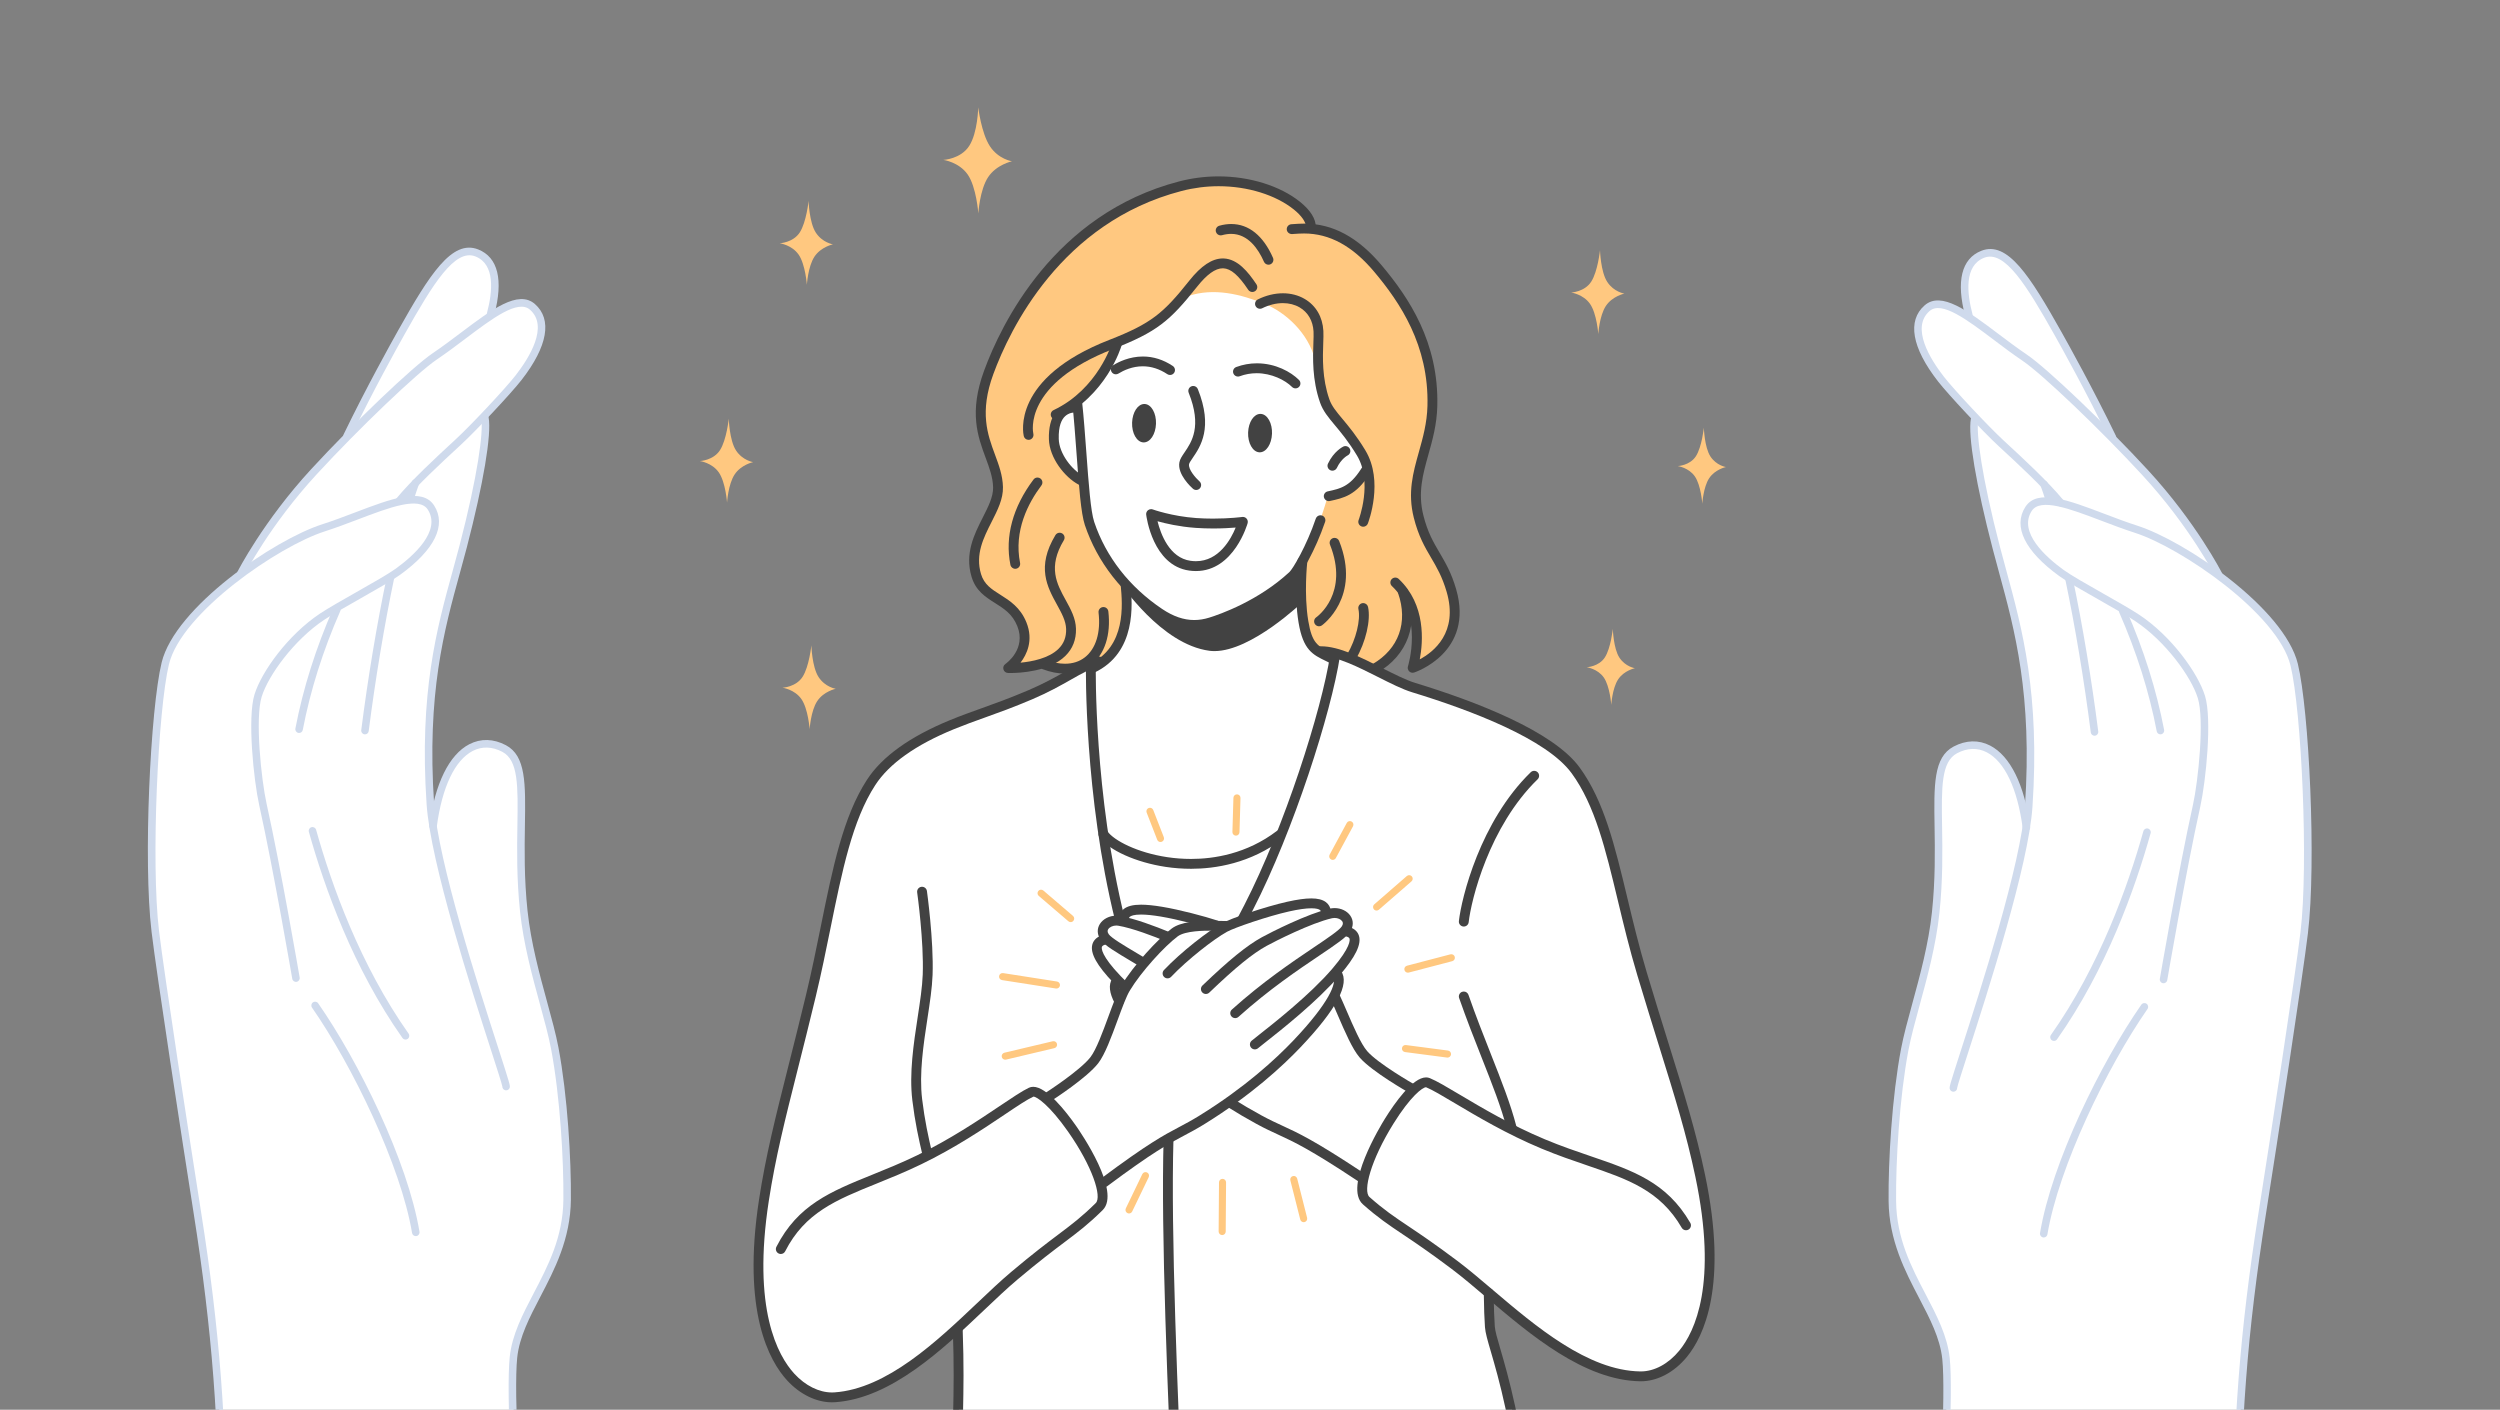 <?xml version="1.0" encoding="utf-8"?>
<!-- Generator: Adobe Illustrator 27.4.0, SVG Export Plug-In . SVG Version: 6.00 Build 0)  -->
<svg version="1.1" id="_x3C_Layer_x3E_" xmlns="http://www.w3.org/2000/svg" xmlns:xlink="http://www.w3.org/1999/xlink" x="0px"
	 y="0px" width="720px" height="406px" viewBox="0 0 720 406" enable-background="new 0 0 720 406" xml:space="preserve">
<rect x="0" y="0" width="720" height="406" fill="#808080" stroke="none"/>
<g>
	<defs>
		<rect id="SVGID_00000043433711479423065430000005802528265627136697_" width="720" height="406"/>
	</defs>
	<clipPath id="SVGID_00000157306300115220186380000004904502974298366898_">
		<use xlink:href="#SVGID_00000043433711479423065430000005802528265627136697_"  overflow="visible"/>
	</clipPath>
	
		<path clip-path="url(#SVGID_00000157306300115220186380000004904502974298366898_)" fill-rule="evenodd" clip-rule="evenodd" fill="#FFC880" d="
		M239.893,70.365c0,0-3.022-0.447-4.933-3.365c-1.909-2.917-2.086-9.155-2.086-9.155s-0.624,6.125-2.537,9.087
		c-1.91,2.961-5.777,3.127-5.777,3.127s3.483,0.468,5.439,3.262c1.955,2.794,2.379,8.7,2.379,8.7s0.31-5.25,2.175-8.089
		C236.418,71.094,239.893,70.365,239.893,70.365z"/>
	
		<path clip-path="url(#SVGID_00000157306300115220186380000004904502974298366898_)" fill-rule="evenodd" clip-rule="evenodd" fill="#FFC880" d="
		M216.905,133.09c0,0-3.022-0.448-4.933-3.365c-1.911-2.918-2.085-9.154-2.085-9.154s-0.624,6.124-2.537,9.087
		c-1.911,2.961-5.778,3.127-5.778,3.127s3.483,0.468,5.439,3.263c1.955,2.793,2.38,8.7,2.38,8.7s0.309-5.25,2.174-8.09
		C213.43,133.819,216.905,133.09,216.905,133.09z"/>
	
		<path clip-path="url(#SVGID_00000157306300115220186380000004904502974298366898_)" fill-rule="evenodd" clip-rule="evenodd" fill="#FFC880" d="
		M240.692,198.368c0,0-3.022-0.448-4.933-3.365c-1.911-2.918-2.085-9.154-2.085-9.154s-0.624,6.124-2.537,9.087
		c-1.911,2.961-5.778,3.127-5.778,3.127s3.483,0.468,5.439,3.263c1.955,2.793,2.38,8.7,2.38,8.7s0.309-5.25,2.174-8.09
		C237.217,199.097,240.692,198.368,240.692,198.368z"/>
	
		<path clip-path="url(#SVGID_00000157306300115220186380000004904502974298366898_)" fill-rule="evenodd" clip-rule="evenodd" fill="#FFC880" d="
		M291.447,46.446c0,0-3.894-0.577-6.358-4.337c-2.462-3.759-3.361-11.182-3.361-11.182s-0.133,7.277-2.596,11.095
		c-2.464,3.817-7.447,4.029-7.447,4.029s4.488,0.604,7.009,4.205c2.52,3.601,3.067,11.214,3.067,11.214s0.398-6.767,2.804-10.425
		C286.969,47.386,291.447,46.446,291.447,46.446z"/>
	
		<path clip-path="url(#SVGID_00000157306300115220186380000004904502974298366898_)" fill-rule="evenodd" clip-rule="evenodd" fill="#FFC880" d="
		M467.821,84.558c0,0-3.022-0.448-4.932-3.365c-1.91-2.917-2.087-9.155-2.087-9.155s-0.624,6.125-2.535,9.087
		c-1.912,2.961-5.778,3.127-5.778,3.127s3.482,0.468,5.438,3.263c1.956,2.794,2.38,8.701,2.38,8.701s0.308-5.251,2.174-8.089
		C464.349,85.287,467.821,84.558,467.821,84.558z"/>
	
		<path clip-path="url(#SVGID_00000157306300115220186380000004904502974298366898_)" fill-rule="evenodd" clip-rule="evenodd" fill="#FFC880" d="
		M497.07,134.507c0,0-2.736-0.406-4.469-3.048c-1.73-2.643-1.89-8.294-1.89-8.294s-0.566,5.548-2.296,8.232
		c-1.733,2.684-5.235,2.833-5.235,2.833s3.156,0.425,4.926,2.955c1.772,2.531,2.156,7.882,2.156,7.882s0.281-4.757,1.971-7.328
		C493.924,135.168,497.07,134.507,497.07,134.507z"/>
	
		<path clip-path="url(#SVGID_00000157306300115220186380000004904502974298366898_)" fill-rule="evenodd" clip-rule="evenodd" fill="#FFC880" d="
		M470.853,192.44c0,0-2.736-0.406-4.468-3.048c-1.73-2.643-1.89-8.294-1.89-8.294s-0.566,5.548-2.296,8.232
		c-1.733,2.684-5.235,2.833-5.235,2.833s3.156,0.425,4.926,2.955c1.772,2.531,2.156,7.882,2.156,7.882s0.281-4.757,1.971-7.328
		C467.706,193.101,470.853,192.44,470.853,192.44z"/>
	
		<g id="_xFF91_饑2_x5F_1_x5F__00000080190941616249681150000000412954343387641760_" clip-path="url(#SVGID_00000157306300115220186380000004904502974298366898_)">
		<g>
			<path fill-rule="evenodd" clip-rule="evenodd" fill="#FFC880" d="M312.691,67.271c10.956-9.291,31.559-17.686,46.537-14.682
				c15.498,3.108,18.876,12.844,18.876,12.844s7.195,1.456,10.043,3.715c4.428,3.515,9.403,8.479,12.75,13.034
				c4.41,6.001,9.74,16.253,11.091,24.725c1.785,11.196-1.38,20.766-3.056,27.935c-0.812,3.476-1.417,9.921-0.179,14.445
				c2.829,10.341,10.176,19.726,10.241,25.412c0.153,13.436-11.909,17.739-11.909,17.739s1.102-7.219,0.637-11.426
				c-0.464-4.207-2.495-5.399-2.495-5.399s0.379,3.801-1.842,8.105c-2.221,4.305-7.044,9.114-7.044,9.114l-86.215,0.009
				l-10.16-1.254l-9.089,0.108c0,0,6.099-6.09,3.253-12.508c-1.754-3.951-7.812-5.945-11.318-10.114
				c-1.882-2.236-2.667-6.535-2.468-8.876c0.4-4.673,6.471-13.58,6.868-19.588c0.302-4.57-2.851-9.192-4.312-15.291
				c-0.897-3.748-0.842-9.123,0.118-12.226C287.503,98.59,300.972,77.211,312.691,67.271z"/>
			<path fill-rule="evenodd" clip-rule="evenodd" fill="#FFFFFF" d="M313.33,192.134c0,0,33.547-10.92,72.79-3.387
				c7.725,1.484,18.037,8.903,25.763,11.536c12.022,4.098,28.678,10.135,38.287,17.827c13.329,10.669,19.009,52.381,23.5,66.315
				c4.059,12.596,15.522,47.417,18.054,72.633c1.735,17.284-3.418,27.336-7.287,33.461c-6.267,9.918-18.412,7.056-29.427,1.41
				c-12.931-6.628-26.879-19.096-26.879-19.096l0.917,10.438c0,0,2.68,6.618,5.074,16.36c1.561,6.356,2.736,14.766,3.874,21.036
				c2.881,15.878,2.983,16.174,2.983,16.174s-49.309,9.462-91.468,9.462c-42.16,0-73.144-8.544-73.144-8.544l-0.345-55.062
				c0,0-19.565,18.268-34.436,19.764c-8.382,0.841-15.869-6.881-19.659-14.944c-3.425-7.287-5.089-17.184-3.477-31.45
				c3.254-28.809,14.973-67.568,18.273-83.558c1.254-6.08,8.121-35.967,10.932-41.505c9.544-18.801,25.503-21.624,39.299-26.638
				C301.314,199.15,313.33,192.134,313.33,192.134z"/>
			<path fill-rule="evenodd" clip-rule="evenodd" fill="#FFFFFF" d="M318.172,241.785l49.995-0.988c0,0-1.165,3.671-4.167,10.803
				c-3,7.132-7.838,17.724-7.838,17.724l-33.4-0.424L318.172,241.785z"/>
			<path fill-rule="evenodd" clip-rule="evenodd" fill="#FFFFFF" d="M321.357,98.589c0,0,6.179-1.783,11.54-5.425
				c3.414-2.32,4.939-6.463,9.367-7.922c7.28-2.399,14.955-0.618,22.261,2.405c5.506,2.277,12.22,8.04,14.24,16.038
				c0.755,2.991,0.589,7.56,3.181,12.763c2.332,4.679,6.131,8.025,8.664,11.577c2.181,3.059,3.286,6.677,3.286,6.677
				s-1.883,3.832-4.781,5.965c-2.899,2.133-6.815,2.568-6.815,2.568s-1.023,3.703-2.787,8.438c-1.764,4.736-4.27,10.501-4.27,10.501
				s-1.511,12.965,0.717,19.895c2.229,6.93,8.195,7.826,8.195,7.826s-0.982,7.265-4.808,20.049
				c-3.825,12.784-10.494,31.089-10.494,31.089s-14.148,7.603-26.801,7.786c-12.653,0.184-23.81-7.052-23.81-7.052
				s-2.049-11.934-2.99-24.036c-0.942-12.104-0.993-25.285-0.993-25.285s5.475-2.344,7.886-8.357
				c2.411-6.012,1.977-14.784,1.977-14.784s-6.953-9.796-9.908-17.479c-2.955-7.683-1.913-13.251-1.913-13.251
				s-7.733-1.839-8.708-11.132c-1.003-9.561,6.366-10.615,6.366-10.615s5.25-5.511,8.099-10.07
				C320.908,102.198,321.357,98.589,321.357,98.589z"/>
			<path fill-rule="evenodd" clip-rule="evenodd" fill="#FFFFFF" d="M317.867,270.454c0,0-0.69-2.817,0.429-4.147
				c1.12-1.331,4.051-1.171,4.051-1.171s0.635-3.621,7.967-3.217c7.331,0.405,21.358,4.836,21.358,4.836s13.711-5.05,21.265-5.97
				c7.554-0.92,8.952,2.291,8.952,2.291s3.952-0.404,5.538,0.862c1.587,1.266,0.809,4.203,0.809,4.203s2.46,0.795,1.741,3.781
				c-0.719,2.984-4.617,8.159-4.617,8.159s0.307,1.596-0.012,3.313c-0.32,1.716-1.263,3.549-1.263,3.549l8.039,16.642l14.849,9.79
				c0,0-5.098,5.375-8.677,11.945c-3.58,6.57-5.644,14.337-5.644,14.337l-13.752-9.665l-25.551-12.185L332,330.635l-15.011,10.249
				c0,0-2.871-7.028-6.842-13.081c-3.973-6.055-9.043-11.132-9.043-11.132s10.481-6.926,13.738-11.141
				c3.422-4.428,7.134-16.856,7.134-16.856l-0.294-6.347c0,0-5.2-5.29-5.673-7.391C314.98,270.383,317.867,270.454,317.867,270.454z
				"/>
			<g>
				<path fill="#424242" d="M301.74,317.443c-0.487,0-0.935-0.245-1.196-0.655c-0.422-0.658-0.23-1.537,0.429-1.96
					c0.102-0.064,10.057-6.467,13.062-10.347c1.683-2.171,3.546-7.248,5.189-11.727c1.328-3.616,2.578-7.019,3.711-8.902
					c3.474-5.778,10.534-13.445,14.526-16.44c2.623-1.968,7.398-2.22,11.267-2.22c1.019,0,1.994,0.02,2.877,0.037
					c0.566,0.012,1.09,0.022,1.555,0.025c0.379,0.003,0.734,0.153,1,0.424c0.267,0.27,0.411,0.628,0.408,1.007
					c-0.006,0.803-0.595,1.41-1.371,1.41c-0.535-0.006-1.07-0.016-1.648-0.028c-0.819-0.017-1.76-0.036-2.756-0.036
					c-1.837,0-7.426,0-9.628,1.651c-3.783,2.838-10.487,10.127-13.797,15.633c-0.991,1.648-2.191,4.916-3.463,8.376
					c-1.815,4.946-3.676,10.013-5.625,12.528c-3.225,4.161-12.705,10.31-13.775,10.998
					C302.277,317.365,302.012,317.443,301.74,317.443z"/>
			</g>
			<g>
				<path fill="#424242" d="M336.252,281.769c-0.363,0-0.709-0.138-0.975-0.388c-0.568-0.538-0.594-1.438-0.058-2.007
					c4.964-5.252,12.843-11.341,16.81-13.521c2.518-1.382,12.376-4.73,18.631-6.133c2.927-0.656,5.217-0.975,7-0.975
					c1.828,0,3.181,0.335,4.137,1.026c0.868,0.627,1.386,1.541,1.496,2.643c0.038,0.376-0.073,0.745-0.313,1.039
					c-0.241,0.294-0.582,0.477-0.96,0.514c-0.048,0.005-0.096,0.007-0.143,0.007c-0.732,0-1.338-0.55-1.409-1.28
					c-0.029-0.295-0.123-0.47-0.333-0.622c-0.305-0.22-0.978-0.483-2.451-0.483c-1.58,0-3.734,0.303-6.401,0.901
					c-6.301,1.414-15.755,4.682-17.887,5.853c-3.775,2.075-11.468,8.068-16.111,12.982
					C337.017,281.607,336.641,281.769,336.252,281.769z"/>
			</g>
			<g>
				<path fill="#424242" d="M355.738,293.219c-0.403,0-0.788-0.172-1.057-0.472c-0.522-0.581-0.476-1.48,0.106-2.003
					c8.909-8.009,17.425-13.74,23.642-17.926c3.951-2.66,7.35-4.948,8.042-6.063c0.46-0.741,0.26-1.182,0.069-1.45
					c-0.405-0.569-1.262-0.937-2.183-0.937c-0.242,0-0.479,0.026-0.707,0.077c-6.061,1.36-16.6,6.725-18.884,7.98
					c-4.052,2.226-8.984,6.247-16.494,13.446c-0.265,0.255-0.613,0.396-0.981,0.396c-0.391,0-0.754-0.155-1.024-0.437
					c-0.542-0.565-0.523-1.465,0.04-2.007c7.7-7.382,12.812-11.535,17.094-13.886c2.508-1.377,13.188-6.816,19.627-8.26
					c0.438-0.099,0.891-0.149,1.345-0.149c1.829,0,3.547,0.817,4.482,2.132c0.977,1.374,0.986,3.048,0.027,4.592
					c-1.014,1.635-4.139,3.738-8.867,6.921c-6.149,4.139-14.57,9.807-23.329,17.681C356.426,293.09,356.089,293.219,355.738,293.219
					z"/>
			</g>
			<g>
				<path fill="#424242" d="M361.396,302.224c-0.42,0-0.815-0.184-1.086-0.505c-0.504-0.598-0.428-1.496,0.17-2
					c0.398-0.336,1.127-0.91,2.101-1.676c4.422-3.482,14.768-11.628,21.111-19.036c5.36-6.261,5.08-8.317,4.97-8.666
					c-0.038-0.121-0.139-0.441-0.996-0.66c-0.759-0.194-1.217-0.969-1.023-1.728c0.161-0.628,0.728-1.066,1.378-1.066
					c0.116,0,0.233,0.014,0.348,0.043c1.971,0.505,2.72,1.668,3.001,2.556c0.774,2.452-0.979,6.063-5.521,11.367
					c-6.533,7.63-17.03,15.893-21.513,19.421l-0.084,0.066c-0.896,0.706-1.569,1.236-1.941,1.55
					C362.052,302.106,361.728,302.224,361.396,302.224z"/>
			</g>
			<g>
				<path fill="#424242" d="M318.021,341.921c-0.446,0-0.872-0.214-1.139-0.572c-0.467-0.626-0.338-1.517,0.289-1.986
					c13.434-10.022,18.012-12.443,22.439-14.784c1.849-0.978,3.582-1.895,5.927-3.347c12.973-8.032,21.848-16.198,27.01-21.634
					c10.291-10.843,12.553-16.634,11.363-18.298c-0.221-0.306-0.309-0.681-0.247-1.055c0.062-0.375,0.266-0.703,0.575-0.924
					c0.239-0.174,0.525-0.267,0.824-0.267c0.457,0,0.889,0.223,1.155,0.595c2.617,3.657-1.29,11.027-11.613,21.903
					c-5.275,5.557-14.341,13.901-27.573,22.094c-2.425,1.501-4.2,2.439-6.079,3.433c-4.343,2.296-8.822,4.665-22.083,14.559
					C318.621,341.824,318.328,341.921,318.021,341.921z"/>
			</g>
			<g>
				<path fill="#424242" d="M239.605,403.866c-4.519,0-9.222-2.295-12.903-6.297c-5.157-5.607-13.066-19.832-8.096-52.115
					c1.95-12.655,4.672-23.455,8.44-38.403c1.515-6.006,3.229-12.8,5.123-20.669c1.594-6.618,2.915-13.127,4.192-19.422
					c3.467-17.079,6.452-31.792,13.327-42.386c4.33-6.675,12.399-12.463,23.984-17.205c3.167-1.295,5.976-2.301,8.949-3.366
					c3.958-1.418,8.051-2.884,13.54-5.217c4.512-1.918,7.908-3.842,10.904-5.54c3.423-1.94,6.115-3.466,9.026-4.156
					c0.108-0.025,0.215-0.036,0.321-0.036c0.663,0,1.234,0.448,1.387,1.09c0.18,0.763-0.293,1.529-1.054,1.709
					c-2.516,0.596-5.053,2.033-8.264,3.853c-2.915,1.652-6.539,3.707-11.211,5.693c-5.556,2.362-9.684,3.841-13.676,5.271
					c-2.969,1.063-5.753,2.06-8.849,3.327c-11.039,4.517-18.669,9.941-22.678,16.122c-6.58,10.139-9.516,24.602-12.915,41.35
					c-1.284,6.329-2.608,12.86-4.227,19.579c-1.85,7.682-3.553,14.441-5.056,20.403l-0.071,0.284
					c-3.751,14.877-6.461,25.626-8.39,38.151c-4.791,31.111,2.566,44.531,7.378,49.761c3.145,3.418,7.09,5.379,10.825,5.379
					c0.243,0,0.486-0.008,0.728-0.025c15.08-1.048,29.493-14.721,41.075-25.707c3.489-3.31,6.767-6.418,9.847-9.012
					c6.24-5.254,10.331-8.334,13.618-10.809c3.884-2.924,6.688-5.034,10.696-8.993c1.842-1.818-0.932-10.531-7.997-20.604
					c-5.327-7.597-9.004-10.054-9.95-10.054c-1.846,0.848-4.602,2.699-8.091,5.042c-6.157,4.136-14.512,9.749-24.203,14.436
					c-4.628,2.239-8.885,3.96-13.002,5.625c-11.475,4.64-20.528,8.301-26.201,19.447c-0.243,0.479-0.729,0.777-1.265,0.777
					c-0.223,0-0.446-0.054-0.646-0.157c-0.695-0.354-0.975-1.21-0.62-1.907c6.154-12.092,15.643-15.928,27.655-20.785
					c4.082-1.651,8.296-3.355,12.843-5.555c9.498-4.592,17.753-10.137,23.781-14.186c3.628-2.438,6.479-4.353,8.442-5.288
					c0.377-0.18,0.794-0.271,1.237-0.271c3.875,0,9.396,7.047,12.343,11.248c1.351,1.925,13.033,18.956,7.668,24.255
					c-4.137,4.084-7.003,6.242-10.969,9.23c-3.284,2.473-7.338,5.526-13.513,10.724c-3.029,2.551-6.277,5.632-9.716,8.895
					c-11.912,11.301-26.737,25.364-42.838,26.483C240.229,403.855,239.918,403.866,239.605,403.866z"/>
			</g>
			<g>
				<path fill="#424242" d="M314.517,193.872c-0.548,0-1.053-0.32-1.286-0.816c-0.332-0.709-0.026-1.556,0.683-1.889
					c10.49-4.922,9.352-17.193,8.865-22.432c-0.072-0.779,0.503-1.472,1.282-1.544c0.045-0.005,0.095-0.007,0.143-0.007
					c0.731,0,1.334,0.554,1.402,1.29c0.494,5.332,1.808,19.496-10.486,25.265C314.927,193.827,314.724,193.872,314.517,193.872z"/>
			</g>
			<g>
				<path fill="#424242" d="M406.651,314.976c-0.242,0-0.483-0.064-0.697-0.184c-0.44-0.249-10.824-6.141-14.363-10.218
					c-2.088-2.408-4.227-7.366-6.295-12.161c-0.734-1.703-1.494-3.464-2.196-4.959c-0.161-0.343-0.18-0.729-0.051-1.086
					c0.129-0.357,0.389-0.642,0.732-0.802c0.19-0.09,0.395-0.136,0.604-0.136c0.547,0,1.051,0.321,1.283,0.818
					c0.703,1.498,1.437,3.197,2.213,4.995c1.91,4.428,4.053,9.395,5.853,11.472c3.142,3.618,13.184,9.361,13.609,9.604
					c0.338,0.19,0.575,0.494,0.677,0.86c0.102,0.366,0.054,0.749-0.134,1.079C407.636,314.7,407.163,314.976,406.651,314.976z"/>
			</g>
			<g>
				<path fill="#424242" d="M350.319,267.931c-0.148,0-0.297-0.024-0.44-0.07c-3.892-1.277-10.69-3.079-15.628-3.903
					c-2.254-0.376-4.146-0.567-5.625-0.567c-2.02,0-2.875,0.348-3.237,0.641c-0.2,0.163-0.284,0.343-0.298,0.641
					c-0.033,0.772-0.656,1.355-1.449,1.355c-0.813-0.036-1.421-0.701-1.386-1.482c0.048-1.104,0.514-2.046,1.347-2.721
					c1.063-0.861,2.708-1.279,5.027-1.279c1.629,0,3.62,0.2,6.087,0.611c5.075,0.847,12.055,2.695,16.046,4.004
					c0.36,0.118,0.652,0.37,0.824,0.708c0.171,0.338,0.199,0.723,0.081,1.083C351.477,267.537,350.934,267.931,350.319,267.931z"/>
			</g>
			<g>
				<path fill="#424242" d="M329.31,278.709c-0.256,0-0.508-0.07-0.729-0.203l-2.365-1.412c-4.889-2.911-8.118-4.834-9.22-6.409
					c-1.041-1.488-1.124-3.16-0.227-4.585c0.915-1.451,2.76-2.389,4.7-2.389c0.338,0,0.676,0.028,1.007,0.083
					c4.231,0.707,10.189,2.947,14.441,4.701c0.723,0.298,1.069,1.129,0.771,1.853c-0.22,0.534-0.734,0.879-1.312,0.879
					c-0.187,0-0.368-0.036-0.541-0.107c-3.375-1.392-9.659-3.83-13.826-4.526c-0.171-0.028-0.344-0.041-0.518-0.041
					c-0.972,0-1.927,0.436-2.321,1.061c-0.174,0.277-0.349,0.728,0.151,1.445c0.752,1.074,4.271,3.17,8.345,5.596l2.374,1.417
					c0.671,0.402,0.89,1.275,0.488,1.947C330.272,278.445,329.806,278.709,329.31,278.709z"/>
			</g>
			<g>
				<path fill="#424242" d="M324.067,285.839c-0.366,0-0.713-0.139-0.979-0.391c-0.837-0.795-1.633-1.584-2.364-2.347
					c-4.827-5.043-6.779-8.553-6.144-11.044c0.231-0.902,0.914-2.106,2.853-2.719c0.139-0.044,0.283-0.066,0.428-0.066
					c0.622,0,1.167,0.399,1.354,0.992c0.235,0.745-0.179,1.545-0.925,1.782c-0.844,0.266-0.928,0.593-0.959,0.716
					c-0.091,0.354-0.255,2.424,5.442,8.376c0.699,0.729,1.463,1.487,2.27,2.253c0.567,0.538,0.591,1.438,0.053,2.006
					C324.827,285.679,324.453,285.839,324.067,285.839z"/>
			</g>
			<g>
				<path fill="#424242" d="M322.312,289.707c-0.527,0-1.008-0.289-1.256-0.754c-1.581-2.983-1.84-5.349-0.77-7.034
					c0.261-0.412,0.71-0.659,1.199-0.659c0.27,0,0.532,0.076,0.761,0.221c0.319,0.203,0.542,0.519,0.624,0.889
					c0.083,0.37,0.017,0.75-0.187,1.07c-0.463,0.728-0.142,2.252,0.881,4.182c0.366,0.692,0.103,1.553-0.589,1.919
					C322.771,289.65,322.542,289.707,322.312,289.707z"/>
			</g>
			<g>
				<path fill="#424242" d="M391.751,340.318c-0.28,0-0.552-0.082-0.784-0.238c-13.778-9.137-18.382-11.254-22.834-13.302
					c-1.941-0.892-3.767-1.73-6.281-3.101c-2.829-1.542-5.642-3.193-8.361-4.907c-0.662-0.418-0.861-1.296-0.445-1.958
					c0.262-0.415,0.711-0.663,1.202-0.663c0.268,0,0.528,0.075,0.756,0.218c2.66,1.678,5.422,3.298,8.207,4.818
					c2.433,1.324,4.214,2.144,6.1,3.011c4.546,2.089,9.247,4.249,23.227,13.52c0.316,0.209,0.532,0.529,0.607,0.901
					c0.074,0.371,0.001,0.75-0.209,1.066C392.673,340.08,392.23,340.318,391.751,340.318z"/>
			</g>
			<g>
				<path fill="#424242" d="M472.463,397.81c-16.203-0.22-31.756-13.434-44.253-24.052c-3.625-3.079-7.031-5.973-10.178-8.341
					c-6.474-4.87-10.677-7.685-14.054-9.947c-4.121-2.762-7.098-4.757-11.452-8.61c-5.655-5.004,5.105-22.703,6.351-24.704
					c2.759-4.431,7.964-11.864,11.836-11.864c0.375,0,0.734,0.069,1.067,0.206c2.01,0.824,4.956,2.577,8.686,4.797
					c6.245,3.714,14.784,8.792,24.512,12.851c4.661,1.945,8.954,3.41,13.105,4.827c12.246,4.179,21.918,7.48,28.718,19.211
					c0.19,0.327,0.242,0.71,0.145,1.076c-0.097,0.367-0.332,0.673-0.66,0.863c-0.215,0.126-0.461,0.193-0.711,0.193
					c-0.504,0-0.975-0.272-1.229-0.709c-6.267-10.809-15.493-13.958-27.174-17.946c-4.199-1.433-8.537-2.912-13.289-4.895
					c-9.905-4.134-18.541-9.27-24.847-13.02c-3.648-2.171-6.515-3.877-8.332-4.621c-0.002,0-0.004,0-0.006,0
					c-0.985,0-4.465,2.582-9.41,10.531c-6.521,10.48-8.823,19.36-6.881,21.079c4.213,3.727,7.123,5.677,11.151,8.376
					c3.442,2.308,7.685,5.152,14.179,10.038c3.229,2.427,6.669,5.351,10.311,8.446c12.15,10.323,27.272,23.17,42.365,23.374
					l0.142,0.001c3.909,0,7.943-2.179,11.068-5.978c4.517-5.489,11.124-19.298,4.637-50.113
					c-2.612-12.41-5.901-22.979-10.454-37.607c-1.852-5.951-3.949-12.693-6.253-20.386c-2.262-7.55-3.977-14.701-5.635-21.616
					c-3.524-14.688-6.565-27.358-13.272-36.553c-7.205-9.881-28.949-18.141-45.921-23.331c-2.842-0.869-6.25-2.588-9.858-4.408
					c-5.588-2.82-11.904-6.008-16.375-6.008l-0.151-0.399l0.024,0.399c-0.001,0-0.001,0-0.002,0c-0.8,0-1.436-0.627-1.446-1.398
					c-0.006-0.378,0.137-0.737,0.401-1.009c0.264-0.272,0.617-0.425,0.996-0.431l0.147-0.001c5.173,0,11.526,3.205,17.67,6.304
					c3.502,1.767,6.808,3.436,9.424,4.235c17.384,5.315,39.716,13.858,47.385,24.373c7.042,9.656,10.145,22.587,13.737,37.559
					c1.65,6.88,3.356,13.99,5.595,21.469c2.257,7.538,4.32,14.172,6.142,20.025l0.103,0.331c4.575,14.7,7.881,25.321,10.522,37.866
					c6.73,31.975-0.384,46.619-5.224,52.502c-3.666,4.457-8.5,7.014-13.261,7.014C472.552,397.81,472.464,397.81,472.463,397.81z"/>
			</g>
			<g>
				<path fill="#424242" d="M384.07,191.294c-0.221,0-0.441-0.053-0.641-0.154c-0.535-0.271-1.042-0.515-1.522-0.745
					c-3.831-1.84-6.6-3.169-7.921-11.093c-1.366-8.198-0.361-17.341-0.318-17.726c0.083-0.718,0.691-1.259,1.415-1.259
					c0.051,0,0.103,0.003,0.154,0.009c0.779,0.089,1.34,0.793,1.252,1.571c-0.011,0.091-1.004,9.139,0.297,16.939
					c1.078,6.47,2.73,7.263,6.35,9c0.499,0.24,1.022,0.492,1.577,0.772c0.339,0.171,0.59,0.464,0.708,0.824
					c0.117,0.36,0.088,0.745-0.084,1.083C385.094,190.996,384.608,191.294,384.07,191.294z"/>
			</g>
			<g>
				<path fill="#424242" d="M435.341,326.162c-0.647,0-1.212-0.438-1.374-1.065c-1.612-6.238-4.215-12.826-7.228-20.453
					c-2.126-5.382-4.318-10.934-6.508-17.198c-0.125-0.358-0.104-0.743,0.062-1.085c0.165-0.341,0.452-0.598,0.811-0.723
					c0.152-0.053,0.31-0.079,0.469-0.079c0.602,0,1.14,0.382,1.34,0.951c2.154,6.17,4.326,11.67,6.426,16.989
					c3.084,7.805,5.717,14.466,7.378,20.889c0.095,0.367,0.041,0.75-0.151,1.077c-0.192,0.327-0.501,0.559-0.868,0.653
					C435.577,326.147,435.458,326.162,435.341,326.162z"/>
			</g>
			<g>
				<path fill="#424242" d="M421.412,266.836c-0.374-0.041-0.712-0.228-0.949-0.524c-0.236-0.296-0.344-0.667-0.302-1.044
					c0.733-6.612,6.109-28.681,20.692-42.867c0.269-0.26,0.62-0.402,0.991-0.402c0.386,0,0.747,0.153,1.018,0.43
					c0.545,0.561,0.532,1.461-0.027,2.007c-13.987,13.604-19.147,34.795-19.853,41.146c-0.079,0.72-0.686,1.263-1.41,1.263
					C421.519,266.845,421.466,266.842,421.412,266.836z"/>
			</g>
			<g>
				<path fill="#424242" d="M267.118,334.012c-0.661,0-1.229-0.451-1.381-1.096c-1.18-5.045-2.218-9.733-2.98-16.019
					c-0.939-7.747,0.376-16.362,1.537-23.963c0.684-4.479,1.325-8.684,1.455-12.257c0.346-9.512-1.523-23.098-1.604-23.672
					c-0.108-0.774,0.434-1.494,1.209-1.603c0.067-0.009,0.131-0.013,0.194-0.013c0.705,0,1.311,0.525,1.408,1.222
					c0.02,0.136,1.988,14.276,1.628,24.17c-0.135,3.742-0.791,8.034-1.485,12.578c-1.134,7.422-2.418,15.83-1.524,23.196
					c0.748,6.156,1.768,10.759,2.927,15.714c0.087,0.369,0.024,0.75-0.176,1.073c-0.2,0.322-0.514,0.547-0.883,0.633
					C267.34,333.999,267.229,334.012,267.118,334.012z"/>
			</g>
			<g>
				<path fill="#424242" d="M276.137,439.868c-0.769,0-1.391-0.602-1.418-1.37c-0.541-15.511-0.372-23.753-0.208-31.724
					c0.142-6.89,0.275-13.396-0.099-23.991c-0.014-0.379,0.12-0.74,0.379-1.018c0.258-0.278,0.609-0.438,0.989-0.451l0,0
					c0.806,0,1.441,0.601,1.468,1.368c0.378,10.657,0.244,17.194,0.103,24.115c-0.164,7.982-0.332,16.189,0.204,31.603
					c0.014,0.378-0.12,0.739-0.378,1.016c-0.259,0.278-0.61,0.438-0.991,0.452C276.182,439.867,276.142,439.868,276.137,439.868z"/>
			</g>
			<g>
				<path fill="#424242" d="M440.176,438.607c-0.717,0-1.322-0.538-1.408-1.251c-3.219-26.92-7.253-40.73-9.42-48.15
					c-0.935-3.199-1.553-5.313-1.678-6.969c-0.17-2.269-0.283-5.565-0.339-9.795c-0.009-0.782,0.619-1.427,1.401-1.438
					c0.003,0,0.006,0,0.009,0c0.806,0,1.42,0.642,1.431,1.401c0.051,4.095,0.165,7.421,0.328,9.62
					c0.104,1.359,0.688,3.358,1.573,6.385c2.19,7.502,6.267,21.461,9.514,48.609c0.045,0.376-0.059,0.747-0.294,1.045
					c-0.234,0.298-0.571,0.487-0.948,0.532C440.293,438.603,440.233,438.607,440.176,438.607z"/>
			</g>
			<g>
				<path fill="#424242" d="M357.932,265.966c-0.23,0-0.461-0.058-0.665-0.166c-0.334-0.178-0.58-0.475-0.691-0.838
					c-0.11-0.362-0.074-0.746,0.104-1.081c0.565-1.066,1.131-2.146,1.694-3.242c11.497-22.384,22.269-56.024,24.745-72.215
					c0.106-0.698,0.696-1.204,1.403-1.204c0.07,0,0.142,0.005,0.214,0.016c0.774,0.118,1.308,0.844,1.189,1.618
					c-2.51,16.405-13.404,50.454-25.027,73.083c-0.569,1.108-1.14,2.2-1.711,3.276C358.941,265.677,358.46,265.966,357.932,265.966z
					"/>
			</g>
			<g>
				<path fill="#424242" d="M339.667,447.942c-0.762,0-1.384-0.597-1.418-1.359c-2.011-46.969-3.907-91.263-3.13-118.572
					c0.021-0.748,0.682-1.379,1.441-1.379c0.396,0.011,0.748,0.168,1.009,0.444c0.26,0.275,0.397,0.636,0.387,1.015
					c-0.775,27.236,1.122,71.504,3.13,118.371c0.033,0.782-0.576,1.445-1.357,1.479
					C339.722,447.941,339.673,447.942,339.667,447.942z"/>
			</g>
			<g>
				<path fill="#424242" d="M322.58,266.403c-0.654,0-1.22-0.444-1.377-1.079c-9.03-36.37-8.461-73.271-8.454-73.64
					c0.014-0.768,0.65-1.394,1.419-1.394c0.809,0.014,1.434,0.662,1.421,1.445c-0.007,0.365-0.578,36.866,8.37,72.905
					c0.091,0.368,0.033,0.75-0.162,1.075c-0.196,0.325-0.507,0.554-0.875,0.644C322.813,266.388,322.697,266.403,322.58,266.403z"/>
			</g>
			<g>
				<path fill="#424242" d="M343.037,250.211c-2.455,0-4.915-0.183-7.312-0.544c-8.552-1.286-16.403-4.817-19.094-8.586
					c-0.221-0.308-0.308-0.684-0.245-1.058c0.062-0.374,0.267-0.702,0.575-0.922c0.241-0.173,0.526-0.265,0.823-0.265
					c0.457,0,0.89,0.222,1.156,0.595c1.877,2.629,8.546,6.126,17.207,7.43c2.261,0.34,4.579,0.513,6.89,0.513
					c6.451,0,15.98-1.404,24.74-8.092c0.249-0.191,0.547-0.292,0.86-0.292c0.446,0,0.858,0.204,1.13,0.559
					c0.475,0.621,0.354,1.514-0.267,1.989C360.109,248.706,349.926,250.211,343.037,250.211z"/>
			</g>
			<g>
				<path fill-rule="evenodd" clip-rule="evenodd" fill="#FFFFFF" d="M357.951,150.294c0,0-6.215,0.841-13.546,0.317
					c-7.331-0.524-12.893-2.558-12.893-2.558s1.646,13.542,11.179,14.868C354.071,164.504,357.951,150.294,357.951,150.294z"/>
				<path fill="#424242" d="M344.431,164.463c-0.631,0-1.282-0.046-1.936-0.136c-10.49-1.459-12.32-15.506-12.394-16.103
					c-0.059-0.486,0.143-0.978,0.526-1.282c0.25-0.199,0.563-0.308,0.884-0.308c0.167,0,0.33,0.029,0.486,0.087
					c0.054,0.019,5.48,1.973,12.507,2.476c1.551,0.111,3.18,0.167,4.84,0.167c4.859,0,8.379-0.47,8.413-0.475
					c0.064-0.009,0.128-0.013,0.19-0.013c0.41,0,0.801,0.177,1.07,0.484c0.313,0.36,0.426,0.849,0.301,1.309
					C359.282,150.806,355.416,164.463,344.431,164.463z M333.367,150.119c0.892,3.597,3.393,10.543,9.52,11.395
					c0.522,0.073,1.042,0.11,1.545,0.11c6.63,0,10.088-6.358,11.443-9.688c-1.576,0.133-3.824,0.267-6.469,0.267
					c-1.74,0-3.457-0.059-5.103-0.176C339.611,151.691,335.639,150.757,333.367,150.119z"/>
			</g>
			<g>
				<path fill="#424242" d="M343.955,181.394c-3.631,0-7.175-1.195-10.835-3.652c-9.938-6.672-17.09-15.844-20.68-26.524
					c-1.133-3.366-1.714-11.292-2.387-20.47c-0.369-5.037-0.752-10.246-1.248-14.884c-0.083-0.778,0.482-1.479,1.26-1.562
					c0.051-0.005,0.1-0.008,0.147-0.008c0.729,0,1.337,0.545,1.415,1.268c0.502,4.685,0.886,9.918,1.258,14.979
					c0.632,8.613,1.229,16.749,2.244,19.774c3.392,10.083,10.159,18.753,19.572,25.072c3.188,2.139,6.204,3.179,9.223,3.179
					c1.43,0,2.848-0.225,4.335-0.688c3.146-0.978,14.104-4.815,23.081-13.113c1.006-0.928,4.917-7.476,7.608-15.406
					c0.198-0.577,0.737-0.964,1.343-0.964c0.156,0,0.312,0.026,0.46,0.078c0.737,0.25,1.137,1.058,0.887,1.799
					c-2.83,8.335-7.015,15.324-8.371,16.579c-9.416,8.703-20.876,12.715-24.164,13.738
					C347.382,181.122,345.649,181.394,343.955,181.394z"/>
			</g>
			<g>
				<path fill="#424242" d="M344.509,141.114c-0.346,0-0.679-0.126-0.938-0.355c-0.469-0.412-4.563-4.131-3.905-7.615
					c0.178-0.943,0.754-1.787,1.483-2.855c2.028-2.971,5.09-7.454,1.19-17.181c-0.291-0.727,0.063-1.555,0.789-1.846
					c0.17-0.068,0.348-0.102,0.528-0.102c0.584,0,1.101,0.35,1.317,0.892c4.464,11.132,0.744,16.579-1.479,19.834
					c-0.479,0.7-0.973,1.424-1.042,1.785c-0.282,1.498,1.896,3.988,2.994,4.959c0.586,0.518,0.643,1.416,0.125,2.003
					C345.302,140.939,344.915,141.114,344.509,141.114z"/>
			</g>
			<g>
				<path fill="#424242" d="M336.974,107.995c-0.28,0-0.552-0.082-0.785-0.237c-2.261-1.503-4.64-2.265-7.069-2.265
					c-2.98,0-5.462,1.141-7.018,2.098c-0.225,0.138-0.48,0.21-0.742,0.21c-0.498,0-0.95-0.253-1.21-0.676
					c-0.198-0.323-0.26-0.704-0.172-1.072c0.088-0.369,0.314-0.681,0.637-0.88c1.519-0.934,4.647-2.5,8.547-2.5
					c2.991,0,5.885,0.915,8.6,2.721c0.315,0.21,0.53,0.531,0.605,0.902c0.075,0.372,0,0.751-0.21,1.066
					C337.893,107.758,337.451,107.995,336.974,107.995z"/>
			</g>
			<path fill-rule="evenodd" clip-rule="evenodd" fill="#424242" d="M329.281,127.413c-1.897-0.098-3.35-2.658-3.238-5.707
				c0.109-3.004,1.66-5.358,3.531-5.358l0.112,0.003c1.897,0.097,3.35,2.657,3.239,5.707c-0.111,3.004-1.662,5.358-3.531,5.358
				L329.281,127.413z"/>
			<path fill-rule="evenodd" clip-rule="evenodd" fill="#424242" d="M349.761,187.515c-0.496,0-0.982-0.031-1.445-0.092
				c-13.921-1.832-25.57-19.364-26.059-20.109c-0.112-0.17-0.078-0.396,0.077-0.526c0.075-0.062,0.166-0.093,0.257-0.093
				c0.1,0,0.198,0.037,0.275,0.11c0.139,0.131,13.926,13.14,21.191,13.14c0.293,0,0.574-0.022,0.836-0.065
				c3.771-0.623,11.267-3.527,17.28-7.309c5.924-3.725,12.273-9.493,12.337-9.55c0.075-0.068,0.172-0.104,0.27-0.104
				c0.051,0,0.103,0.01,0.151,0.03c0.144,0.059,0.24,0.194,0.248,0.349l0.504,9.392c0.006,0.116-0.038,0.229-0.121,0.309
				C374.95,173.587,360.418,187.515,349.761,187.515C349.761,187.515,349.761,187.515,349.761,187.515z"/>
			<g>
				<path fill="#424242" d="M373.103,111.852c-0.378,0-0.733-0.147-1.002-0.413c-1.974-1.968-5.886-3.953-10.18-3.953
					c-1.676,0-3.323,0.296-4.897,0.878c-0.158,0.059-0.323,0.089-0.492,0.089c-0.59,0-1.125-0.372-1.331-0.927
					c-0.271-0.734,0.104-1.552,0.838-1.824c1.908-0.707,3.908-1.065,5.944-1.065c5.393,0,9.798,2.474,12.122,4.79
					c0.555,0.553,0.556,1.453,0.003,2.008C373.84,111.703,373.483,111.852,373.103,111.852z"/>
			</g>
			<g>
				<path fill="#424242" d="M311.342,139.755c-0.228,0-0.456-0.056-0.659-0.163c-4.018-2.109-8.446-7.711-8.596-13.083
					c-0.185-6.591,2.543-10.355,7.678-10.6c0.002,0,0.004,0,0.006,0c0.832,0,1.443,0.593,1.48,1.349
					c0.037,0.783-0.569,1.449-1.351,1.486c-1.418,0.068-5.184,0.248-4.978,7.686c0.118,4.208,3.756,8.903,7.079,10.648
					c0.336,0.176,0.583,0.473,0.696,0.835c0.112,0.362,0.077,0.746-0.099,1.082C312.352,139.464,311.871,139.755,311.342,139.755z"
					/>
			</g>
			<g>
				<path fill="#424242" d="M382.674,144.325c-0.661,0-1.244-0.47-1.386-1.119c-0.165-0.766,0.323-1.523,1.087-1.688
					c3.692-0.799,6.36-1.377,9.598-6.434l0.154-0.249c0.251-0.42,0.718-0.684,1.215-0.684c0.257,0,0.509,0.07,0.729,0.203
					c0.671,0.403,0.889,1.277,0.485,1.948l-0.188,0.307c-3.879,6.059-7.36,6.812-11.392,7.684
					C382.877,144.314,382.774,144.325,382.674,144.325z"/>
			</g>
			<g>
				<path fill="#424242" d="M383.737,135.559c-0.21,0-0.412-0.045-0.603-0.135c-0.706-0.331-1.013-1.177-0.683-1.886
					c1.674-3.571,4.306-4.873,4.417-4.927c0.193-0.094,0.401-0.142,0.616-0.142c0.541,0,1.043,0.316,1.279,0.804
					c0.338,0.702,0.044,1.55-0.655,1.892c-0.069,0.036-1.872,0.986-3.085,3.577C384.791,135.238,384.286,135.559,383.737,135.559z"
					/>
			</g>
			<g>
				<path fill="#424242" d="M392.609,151.7c-0.176,0-0.348-0.032-0.512-0.096c-0.729-0.282-1.094-1.105-0.812-1.835
					c0.042-0.11,4.138-10.932-0.482-18.586c-2.421-4.01-4.603-6.621-6.355-8.719c-1.907-2.281-3.413-4.083-4.264-6.503
					c-2.312-6.581-2.08-12.976-1.927-17.208c0.047-1.331,0.087-2.456,0.042-3.285c-0.168-3.065-1.594-5.53-4.013-6.941
					c-1.378-0.803-3.041-1.228-4.809-1.228c-1.952,0-4.017,0.512-5.97,1.48c-0.198,0.098-0.41,0.148-0.63,0.148
					c-0.545,0-1.032-0.302-1.272-0.789c-0.168-0.339-0.194-0.724-0.073-1.083c0.121-0.359,0.375-0.65,0.715-0.818
					c2.341-1.161,4.841-1.774,7.231-1.774c2.271,0,4.429,0.558,6.237,1.613c3.271,1.907,5.194,5.187,5.417,9.238
					c0.052,0.955,0.011,2.136-0.038,3.504c-0.147,4.057-0.366,10.13,1.767,16.204c0.682,1.938,1.975,3.484,3.765,5.624
					c1.82,2.179,4.077,4.881,6.608,9.073c5.344,8.856,0.891,20.583,0.698,21.078C393.722,151.335,393.191,151.7,392.609,151.7z"/>
			</g>
			<g>
				<path fill="#424242" d="M406.843,193.754c-0.379,0-0.736-0.148-1.005-0.416c-0.378-0.379-0.511-0.929-0.349-1.436
					c0.047-0.145,4.518-14.536-4.615-23.109c-0.57-0.536-0.599-1.436-0.064-2.006c0.267-0.285,0.645-0.448,1.035-0.448
					c0.362,0,0.707,0.137,0.972,0.384c7.884,7.401,7.039,18.126,6.077,23.164c3.991-2.13,11.144-7.723,7.747-19.411
					c-1.277-4.392-2.908-7.167-4.486-9.85c-1.794-3.05-3.648-6.205-4.988-11.556c-1.809-7.221-0.212-12.906,1.479-18.924
					c1.149-4.093,2.338-8.326,2.463-13.28c0.439-17.465-7.938-29.768-15.286-38.536c-6.253-7.462-12.877-11.089-20.249-11.089
					c-1.038,0-1.931,0.063-2.719,0.119c0,0-0.773,0.051-0.775,0.051c-0.824,0-1.452-0.599-1.494-1.336
					c-0.021-0.378,0.105-0.743,0.358-1.026c0.252-0.283,0.6-0.451,0.979-0.472l0.734-0.049c0.823-0.058,1.851-0.131,3.01-0.131
					c8.198,0,15.503,3.961,22.331,12.11c7.669,9.151,16.413,22.016,15.948,40.431c-0.133,5.306-1.369,9.711-2.564,13.972
					c-1.587,5.651-3.085,10.984-1.461,17.472c1.241,4.955,2.913,7.798,4.683,10.807c1.673,2.846,3.394,5.774,4.765,10.497
					c5.304,18.242-11.92,23.947-12.095,24.002C407.135,193.731,406.99,193.754,406.843,193.754z"/>
			</g>
			<g>
				<path fill="#424242" d="M395.989,193.919c-0.505,0-0.976-0.271-1.229-0.708c-0.19-0.329-0.241-0.712-0.144-1.078
					c0.099-0.366,0.334-0.672,0.662-0.862c7.559-4.369,10.313-12.016,7.369-20.456c-0.125-0.358-0.103-0.743,0.062-1.084
					c0.165-0.341,0.453-0.598,0.811-0.723c0.152-0.052,0.31-0.079,0.468-0.079c0.604,0,1.144,0.382,1.341,0.952
					c3.378,9.679,0.071,18.818-8.63,23.848C396.483,193.853,396.238,193.919,395.989,193.919z"/>
			</g>
			<g>
				<path fill="#424242" d="M389.264,190.515c-0.25,0-0.497-0.067-0.714-0.193c-0.329-0.192-0.562-0.499-0.658-0.865
					c-0.097-0.367-0.045-0.749,0.146-1.077c2.492-4.267,3.86-9.845,3.185-12.975c-0.08-0.37-0.012-0.75,0.193-1.069
					c0.205-0.319,0.522-0.538,0.893-0.619c0.1-0.021,0.2-0.032,0.3-0.032c0.663,0,1.247,0.471,1.389,1.119
					c0.822,3.806-0.652,10.117-3.506,15.006C390.238,190.246,389.768,190.515,389.264,190.515z"/>
			</g>
			<g>
				<path fill="#424242" d="M379.885,180.373c-0.463,0-0.898-0.226-1.164-0.605c-0.217-0.311-0.301-0.688-0.234-1.061
					c0.066-0.373,0.273-0.698,0.584-0.915c0.391-0.276,9.532-6.96,3.962-20.942c-0.14-0.352-0.135-0.738,0.015-1.086
					c0.15-0.349,0.427-0.618,0.779-0.758c0.168-0.067,0.344-0.1,0.523-0.1c0.586,0,1.104,0.351,1.32,0.894
					c6.436,16.156-4.859,24.239-4.974,24.319C380.459,180.284,380.177,180.373,379.885,180.373z"/>
			</g>
			<g>
				<path fill="#424242" d="M296.221,126.678c-0.657,0-1.224-0.447-1.377-1.087c-0.162-0.677-3.632-16.7,24.668-27.719
					c12.083-4.705,15.569-7.69,23.02-17.061c3.413-4.293,6.574-6.38,9.662-6.38l0.241,0.004c4.036,0.169,7.025,3.861,9.418,7.45
					c0.21,0.315,0.285,0.694,0.211,1.066c-0.075,0.372-0.29,0.692-0.605,0.902c-0.234,0.156-0.506,0.238-0.786,0.238
					c-0.476,0-0.917-0.236-1.182-0.632c-2.793-4.189-5.005-6.097-7.172-6.188l-0.159-0.003c-2.143,0-4.565,1.737-7.405,5.309
					c-7.831,9.849-11.497,12.988-24.212,17.94c-25.91,10.089-23.069,23.84-22.936,24.421c0.174,0.761-0.301,1.525-1.06,1.702
					C296.442,126.665,296.332,126.678,296.221,126.678z"/>
			</g>
			<g>
				<path fill="#424242" d="M304.033,120.818c-0.547,0-1.051-0.32-1.284-0.814c-0.161-0.343-0.18-0.729-0.052-1.086
					c0.128-0.356,0.388-0.642,0.73-0.803c12.814-6.056,16.83-19.306,16.869-19.439c0.176-0.602,0.735-1.022,1.359-1.022
					c0.136,0,0.271,0.02,0.402,0.059c0.75,0.22,1.182,1.01,0.962,1.761c-0.174,0.594-4.423,14.612-18.382,21.208
					C304.448,120.772,304.244,120.818,304.033,120.818z"/>
			</g>
			<g>
				<path fill="#424242" d="M291.023,193.829c-0.405,0-0.659-0.009-0.723-0.011c-0.614-0.025-1.14-0.437-1.309-1.026
					c-0.17-0.588,0.056-1.217,0.561-1.564c0.249-0.172,6.086-4.311,3.425-10.923c-1.397-3.47-3.826-5.003-6.398-6.625
					c-2.733-1.724-5.56-3.508-6.767-7.554c-2.013-6.747,0.78-12.255,3.245-17.115c1.557-3.073,3.028-5.976,2.96-8.672
					c-0.075-2.889-1.075-5.593-2.135-8.456c-2.282-6.165-4.868-13.153-0.444-25.17c4.877-13.251,20.111-45.085,56.143-54.461
					c3.714-0.966,7.534-1.456,11.354-1.456c8.982,0,17.759,2.74,23.479,7.33c3.001,2.409,4.608,4.992,4.525,7.273
					c-0.027,0.767-0.647,1.368-1.41,1.368c-0.843-0.03-1.456-0.689-1.427-1.471c0.048-1.303-1.279-3.202-3.465-4.956
					c-5.237-4.203-13.335-6.712-21.661-6.712c-3.589,0-7.183,0.462-10.682,1.372c-34.733,9.038-49.47,39.862-54.193,52.694
					c-4.061,11.032-1.668,17.497,0.442,23.201c1.146,3.095,2.226,6.013,2.311,9.372c0.087,3.416-1.541,6.627-3.266,10.028
					c-2.332,4.601-4.744,9.359-3.056,15.021c0.902,3.026,3.061,4.388,5.561,5.964c2.708,1.708,5.777,3.645,7.518,7.967
					c2.092,5.198,0.083,9.281-1.699,11.596c3.209-0.298,8.133-1.213,10.946-3.989c1.532-1.512,2.247-3.375,2.188-5.694
					c-0.06-2.332-1.305-4.596-2.623-6.994c-2.81-5.111-5.994-10.901-0.459-20.059c0.261-0.429,0.715-0.685,1.215-0.685
					c0.259,0,0.513,0.071,0.734,0.205c0.67,0.405,0.886,1.279,0.481,1.949c-4.688,7.755-2.044,12.566,0.514,17.219
					c1.491,2.712,2.898,5.27,2.976,8.292c0.079,3.104-0.942,5.725-3.036,7.791C302.188,193.472,293.557,193.829,291.023,193.829z"/>
			</g>
			<g>
				<path fill="#424242" d="M306.723,193.996c-2.046,0-4.217-0.429-6.451-1.275c-0.732-0.277-1.103-1.099-0.825-1.83
					c0.207-0.548,0.74-0.917,1.327-0.917c0.172,0,0.341,0.031,0.502,0.092c1.905,0.722,3.733,1.088,5.435,1.088
					c2.236,0,4.167-0.622,5.739-1.85c3.169-2.474,4.602-7.172,3.931-12.891c-0.091-0.777,0.468-1.484,1.244-1.575
					c0.057-0.006,0.11-0.009,0.163-0.009c0.721,0,1.328,0.539,1.413,1.253c0.788,6.729-1.036,12.364-5.004,15.461
					C312.112,193.169,309.597,193.995,306.723,193.996L306.723,193.996z"/>
			</g>
			<g>
				<path fill="#424242" d="M292.386,163.814c-0.674,0-1.259-0.48-1.391-1.142c-1.619-8.138,0.685-16.637,6.662-24.577
					c0.271-0.359,0.685-0.565,1.135-0.565c0.31,0,0.604,0.098,0.853,0.285c0.625,0.472,0.751,1.364,0.28,1.989
					c-3.82,5.074-7.987,13.065-6.146,22.315c0.074,0.371-0.001,0.75-0.212,1.066c-0.211,0.315-0.531,0.53-0.903,0.604
					C292.571,163.805,292.478,163.814,292.386,163.814z"/>
			</g>
			<g>
				<path fill="#424242" d="M365.322,76.238c-0.562,0-1.073-0.333-1.3-0.848c-1.614-3.664-4.564-8.032-9.455-8.032
					c-0.841,0-1.727,0.129-2.632,0.383c-0.126,0.035-0.254,0.052-0.382,0.052c-0.635,0-1.197-0.426-1.368-1.036
					c-0.103-0.365-0.057-0.748,0.129-1.079c0.186-0.33,0.489-0.569,0.855-0.671c1.162-0.326,2.312-0.491,3.416-0.491
					c5.068,0,9.23,3.365,12.035,9.73c0.315,0.716-0.011,1.555-0.728,1.871C365.715,76.196,365.516,76.238,365.322,76.238z"/>
			</g>
			<path fill-rule="evenodd" clip-rule="evenodd" fill="#424242" d="M362.691,130.266c-1.896-0.097-3.349-2.657-3.237-5.707
				c0.11-3.005,1.661-5.358,3.531-5.358l0.113,0.003c0.938,0.048,1.792,0.684,2.404,1.791c0.592,1.07,0.888,2.46,0.834,3.917
				c-0.11,3.004-1.661,5.357-3.531,5.357L362.691,130.266z"/>
			<g>
				<path fill="#FFC880" d="M308.353,265.57c-0.235,0-0.47-0.081-0.663-0.246l-8.527-7.301c-0.428-0.366-0.477-1.01-0.111-1.437
					c0.365-0.429,1.008-0.479,1.437-0.112l8.527,7.301c0.428,0.366,0.477,1.01,0.111,1.437
					C308.927,265.449,308.641,265.57,308.353,265.57z"/>
			</g>
			<g>
				<path fill="#FFC880" d="M304.258,284.703c-0.052,0-0.105-0.004-0.158-0.012l-15.51-2.421c-0.556-0.087-0.937-0.608-0.85-1.165
					c0.087-0.556,0.609-0.931,1.164-0.851l15.51,2.421c0.556,0.087,0.937,0.608,0.85,1.165
					C305.185,284.343,304.752,284.703,304.258,284.703z"/>
			</g>
			<g>
				<path fill="#FFC880" d="M289.504,305.193c-0.461,0-0.88-0.316-0.991-0.785c-0.13-0.547,0.209-1.096,0.757-1.227l13.92-3.298
					c0.55-0.127,1.098,0.21,1.227,0.758c0.129,0.548-0.209,1.096-0.757,1.227l-13.92,3.298
					C289.661,305.184,289.582,305.193,289.504,305.193z"/>
			</g>
			<g>
				<path fill="#FFC880" d="M351.987,355.703c-0.002,0-0.005,0-0.007,0c-0.563-0.004-1.016-0.464-1.012-1.027l0.103-14.156
					c0.004-0.56,0.46-1.012,1.019-1.012c0.002,0,0.005,0,0.007,0c0.563,0.005,1.017,0.465,1.012,1.028l-0.103,14.156
					C353.002,355.251,352.546,355.703,351.987,355.703z"/>
			</g>
			<g>
				<path fill="#FFC880" d="M375.461,351.992c-0.456,0-0.87-0.307-0.987-0.77l-2.854-11.277c-0.138-0.545,0.193-1.101,0.738-1.238
					c0.548-0.145,1.1,0.192,1.238,0.738l2.853,11.277c0.138,0.545-0.192,1.101-0.738,1.238
					C375.628,351.983,375.544,351.992,375.461,351.992z"/>
			</g>
			<g>
				<path fill="#FFC880" d="M416.88,304.588c-0.044,0-0.088-0.003-0.134-0.009l-12.104-1.584c-0.558-0.073-0.951-0.585-0.878-1.144
					c0.074-0.558,0.584-0.947,1.144-0.878l12.104,1.584c0.558,0.073,0.951,0.585,0.878,1.144
					C417.823,304.214,417.385,304.588,416.88,304.588z"/>
			</g>
			<g>
				<path fill="#FFC880" d="M396.457,262.242c-0.284,0-0.567-0.119-0.769-0.351c-0.369-0.425-0.325-1.069,0.1-1.438l9.382-8.159
					c0.425-0.368,1.068-0.325,1.438,0.1c0.369,0.425,0.325,1.068-0.1,1.438l-9.382,8.159
					C396.933,262.159,396.695,262.242,396.457,262.242z"/>
			</g>
			<g>
				<path fill="#FFC880" d="M383.827,247.644c-0.164,0-0.33-0.04-0.483-0.123c-0.496-0.268-0.68-0.886-0.413-1.382l4.94-9.135
					c0.268-0.494,0.887-0.68,1.382-0.411c0.496,0.268,0.68,0.886,0.413,1.382l-4.94,9.135
					C384.54,247.45,384.189,247.644,383.827,247.644z"/>
			</g>
			<g>
				<path fill="#FFC880" d="M405.467,280.128c-0.452,0-0.865-0.303-0.985-0.762c-0.142-0.544,0.184-1.102,0.729-1.244l12.523-3.278
					c0.54-0.135,1.102,0.182,1.244,0.729c0.142,0.544-0.184,1.102-0.729,1.244l-12.523,3.279
					C405.64,280.117,405.554,280.128,405.467,280.128z"/>
			</g>
			<g>
				<path fill="#FFC880" d="M325.153,349.477c-0.149,0-0.299-0.033-0.442-0.102c-0.507-0.244-0.72-0.853-0.476-1.36l4.753-9.871
					c0.245-0.508,0.856-0.718,1.361-0.476c0.507,0.244,0.72,0.853,0.476,1.361l-4.753,9.871
					C325.896,349.265,325.532,349.477,325.153,349.477z"/>
			</g>
			<g>
				<path fill="#FFC880" d="M334.227,242.501c-0.408,0-0.793-0.247-0.95-0.65l-3.043-7.828c-0.204-0.525,0.056-1.116,0.581-1.32
					c0.524-0.202,1.115,0.056,1.32,0.581l3.043,7.828c0.204,0.525-0.056,1.116-0.581,1.32
					C334.475,242.478,334.35,242.501,334.227,242.501z"/>
			</g>
			<g>
				<path fill="#FFC880" d="M355.955,240.669c-0.01,0-0.02,0-0.03,0c-0.563-0.017-1.005-0.486-0.989-1.049l0.29-9.857
					c0.017-0.563,0.486-1.011,1.049-0.989c0.563,0.017,1.006,0.486,0.989,1.049l-0.29,9.856
					C356.957,240.232,356.504,240.669,355.955,240.669z"/>
			</g>
		</g>
	</g>
	<g clip-path="url(#SVGID_00000157306300115220186380000004904502974298366898_)">
		<path fill-rule="evenodd" clip-rule="evenodd" fill="#FFFFFF" d="M48.439,188.815c4.38-11.564,21.469-23.813,21.469-23.813
			s2.989-6.805,10.489-16.657c7.499-9.852,19.509-22.753,19.509-22.753s19.395-41.335,29.846-50.169
			c5.098-4.308,10.042-3.23,11.747,1.408c1.792,4.871,0.215,13.427,0.215,13.427s6.112-3.633,10.128-2.463
			c2.818,0.822,4.04,5.637,3.82,8.728c-0.533,7.496-16.083,23.72-16.083,23.72s-0.023,9.284-2.503,20.356
			c-3.62,16.168-10.572,37.942-12.63,55.251c-2.715,22.826,0,39.977,0,39.977s2.007-10.955,7.109-16.746
			c6.388-7.249,16.059-8.283,18.266,5.009c1.035,6.231-0.047,24.713,0.561,33.812c0.887,13.285,6.083,27.23,9.489,44.938
			c2.588,13.45,3.696,30.451,3.702,42.974c0.011,18.242-14.325,28.032-15.386,42.944c-1.583,22.243,2.624,56.019,2.624,56.019
			s-19.864,4.623-41.498,4.623c-21.633,0-45.036-4.623-45.036-4.623s0.569-38.682-4.961-77.498
			c-2.602-18.263-5.704-39.958-8.628-58.346c-2.604-16.375-5.099-29.444-6.496-45.699c-1.146-13.343-0.915-24.087-0.484-36.401
			C44.205,212.699,45.19,197.393,48.439,188.815z"/>
		<path fill-rule="evenodd" clip-rule="evenodd" fill="#FFFFFF" d="M659.987,189.337c-4.379-11.565-21.469-23.814-21.469-23.814
			s-2.989-6.805-10.488-16.658c-7.498-9.852-19.508-22.752-19.508-22.752s-19.395-41.336-29.847-50.169
			c-5.097-4.309-10.043-3.23-11.748,1.408c-1.791,4.871-0.213,13.426-0.213,13.426s-6.114-3.633-10.131-2.463
			c-2.818,0.822-4.039,5.637-3.819,8.728c0.532,7.496,16.083,23.72,16.083,23.72s0.023,9.284,2.502,20.356
			c3.62,16.168,10.574,37.942,12.631,55.251c2.715,22.826,0,39.977,0,39.977s-2.006-10.954-7.109-16.745
			c-6.388-7.25-16.06-8.284-18.267,5.008c-1.035,6.231,0.047,24.713-0.561,33.812c-0.888,13.285-6.084,27.229-9.49,44.938
			c-2.588,13.45-3.694,30.45-3.702,42.974c-0.011,18.242,14.326,28.032,15.387,42.944c1.584,22.243-2.624,56.019-2.624,56.019
			s19.864,4.622,41.498,4.622c21.635,0,45.037-4.622,45.037-4.622s-0.569-38.681,4.961-77.499
			c2.603-18.261,5.704-39.957,8.628-58.345c2.605-16.375,5.1-29.445,6.495-45.7c1.146-13.342,0.916-24.086,0.485-36.399
			C664.223,213.221,663.237,197.916,659.987,189.337z"/>
		<g>
			<path fill="#CFDAEC" d="M588.593,356.396c-0.059,0-0.119-0.004-0.179-0.015c-0.59-0.098-0.989-0.657-0.891-1.246
				c3.395-20.371,17.567-49.1,29.177-65.788c0.341-0.492,1.018-0.613,1.509-0.271c0.491,0.342,0.613,1.018,0.271,1.509
				c-11.636,16.724-25.598,45.575-28.82,64.905C589.573,356.02,589.114,356.396,588.593,356.396z"/>
		</g>
		<g>
			<path fill="#CFDAEC" d="M644.097,446.909c-0.599,0-1.083-0.485-1.083-1.083c0-35.564,2.079-62.584,7.414-96.371
				c3.354-21.255,10.587-68.354,12.102-80.913c2.385-19.751,0.274-63.98-2.853-76.84c-3.636-14.955-31.628-34.018-44.814-38.25
				c-3.206-1.029-6.447-2.261-9.581-3.451c-9.089-3.454-17.675-6.716-20.159-2.834c-3.919,6.127,4.091,13.273,9.214,16.988
				c2.12,1.536,6.815,4.198,11.354,6.771c4.007,2.271,8.149,4.619,10.503,6.189c9.169,6.112,16.782,16.642,18.846,23.291
				c2.072,6.674,0.285,24.508-1.378,31.995c-4.047,18.204-9.44,49.564-9.494,49.878c-0.1,0.589-0.658,0.986-1.251,0.884
				c-0.59-0.1-0.986-0.661-0.884-1.251c0.054-0.315,5.455-31.726,9.513-49.982c1.577-7.099,3.36-24.649,1.425-30.883
				c-1.909-6.152-9.325-16.362-17.978-22.13c-2.29-1.527-6.397-3.855-10.37-6.107c-4.591-2.603-9.339-5.294-11.557-6.902
				c-9.914-7.188-13.383-14.259-9.769-19.91c3.435-5.366,12.387-1.963,22.755,1.976c3.108,1.181,6.322,2.402,9.473,3.414
				c13.936,4.473,42.39,23.897,46.257,39.801c3.238,13.313,5.357,57.261,2.9,77.613c-1.519,12.586-8.757,59.723-12.114,80.992
				c-5.316,33.666-7.387,60.591-7.387,96.032C645.18,446.424,644.696,446.909,644.097,446.909z"/>
		</g>
		<g>
			<path fill="#CFDAEC" d="M622.201,211.491c-0.51,0-0.964-0.361-1.063-0.88c-2.163-11.316-5.8-22.842-10.814-34.258
				c-0.24-0.548,0.009-1.187,0.557-1.427c0.549-0.242,1.188,0.009,1.428,0.557c5.077,11.564,8.765,23.246,10.958,34.723
				c0.112,0.588-0.273,1.155-0.861,1.268C622.337,211.484,622.269,211.491,622.201,211.491z"/>
		</g>
		<g>
			<path fill="#CFDAEC" d="M638.932,166.547c-0.396,0-0.777-0.217-0.968-0.595c-0.071-0.14-7.264-14.219-20.867-29.001
				c-12.104-13.155-28.912-29.209-34.585-33.036c-2.79-1.882-5.558-3.969-8.235-5.987c-7.766-5.855-15.098-11.382-18.568-8.348
				c-5.474,4.792,0.224,13.889,4.108,18.885c2.957,3.804,12.807,14.321,17.278,18.447c5.896,5.442,12.58,11.61,17.208,17.182
				c0.382,0.461,0.318,1.144-0.142,1.526c-0.46,0.382-1.143,0.318-1.526-0.141c-4.536-5.462-11.162-11.578-17.01-16.974
				c-4.527-4.179-14.515-14.845-17.519-18.71c-7.515-9.667-8.874-17.425-3.824-21.845c4.791-4.196,12.44,1.57,21.299,8.248
				c2.654,2.001,5.399,4.07,8.143,5.921c5.78,3.899,22.774,20.114,34.968,33.365c13.818,15.016,21.134,29.348,21.206,29.491
				c0.27,0.534,0.056,1.185-0.478,1.455C639.263,166.51,639.096,166.547,638.932,166.547z"/>
		</g>
		<g>
			<path fill="#CFDAEC" d="M603.22,211.891c-0.538,0-1.004-0.399-1.074-0.946c-1.897-14.885-4.506-30.538-7.346-44.076
				c-0.123-0.586,0.252-1.16,0.838-1.283c0.585-0.123,1.16,0.251,1.282,0.837c2.852,13.592,5.471,29.307,7.375,44.247
				c0.075,0.594-0.345,1.136-0.938,1.212C603.312,211.888,603.266,211.891,603.22,211.891z"/>
		</g>
		<g>
			<path fill="#CFDAEC" d="M590.285,145.317c-0.464,0-0.891-0.299-1.035-0.764c-0.533-1.724-1.062-3.306-1.571-4.702
				c-0.205-0.562,0.084-1.184,0.646-1.389c0.561-0.204,1.184,0.084,1.389,0.646c0.522,1.431,1.062,3.047,1.605,4.805
				c0.177,0.572-0.143,1.179-0.715,1.355C590.499,145.301,590.391,145.317,590.285,145.317z"/>
		</g>
		<g>
			<path fill="#CFDAEC" d="M608.381,127.012c-0.403,0.001-0.789-0.225-0.977-0.611c-6.494-13.407-13.599-26.184-15.622-29.781
				c-8.199-14.582-14.466-24.72-20.38-22.372c-5.721,2.268-4.959,10.116-3.312,16.301c0.153,0.578-0.191,1.172-0.769,1.326
				c-0.571,0.153-1.171-0.189-1.326-0.768c-2.684-10.087-1.091-16.613,4.61-18.873c7.564-3,14.049,7.286,23.067,23.325
				c2.03,3.611,9.161,16.436,15.683,29.898c0.26,0.538,0.035,1.187-0.504,1.447C608.701,126.977,608.539,127.012,608.381,127.012z"
				/>
		</g>
		<g>
			<path fill="#CFDAEC" d="M562.578,314.414c-0.478,0-0.916-0.319-1.046-0.804c-0.149-0.556-0.054-0.963,3.267-11.259
				c5.604-17.372,17.264-53.518,18.383-70.078c2.173-32.11-2.936-50.831-7.443-67.347c-0.628-2.305-1.25-4.58-1.842-6.853
				c-4.773-18.318-7.18-32.669-6.281-37.451c0.11-0.588,0.678-0.972,1.264-0.865c0.588,0.111,0.975,0.677,0.865,1.265
				c-0.679,3.622,0.989,16.314,6.25,36.505c0.59,2.265,1.209,4.532,1.836,6.829c4.553,16.682,9.713,35.59,7.515,68.064
				c-1.138,16.826-12.853,53.143-18.483,70.597c-1.644,5.095-3.068,9.512-3.2,10.294c0.009,0.488-0.312,0.936-0.804,1.068
				C562.765,314.402,562.671,314.414,562.578,314.414z M563.655,313.354L563.655,313.354L563.655,313.354z M563.625,313.051
				c0.001,0.001,0.001,0.002,0.001,0.002S563.626,313.052,563.625,313.051z"/>
		</g>
		<g>
			<path fill="#CFDAEC" d="M557.717,445.589c-0.073,0-0.147-0.007-0.222-0.022c-0.585-0.123-0.962-0.696-0.84-1.282
				c2.056-9.872,3.76-42.984,2.723-52.879c-0.629-5.996-3.567-11.619-6.675-17.573c-4.066-7.784-8.674-16.607-8.786-27.917
				c-0.115-11.418,0.958-30.015,3.587-43.862c0.734-3.866,1.953-8.324,3.245-13.045c2.192-8.016,4.677-17.102,5.657-26.32
				c0.993-9.355,0.86-17.802,0.753-24.589c-0.191-12.061-0.317-20.03,5.488-23.092c3.576-1.888,7.215-1.981,10.521-0.277
				c5.805,2.994,9.896,11.318,11.52,23.44c0.079,0.593-0.337,1.138-0.93,1.218c-0.598,0.077-1.138-0.337-1.218-0.93
				c-1.527-11.4-5.207-19.142-10.365-21.802c-2.65-1.367-5.595-1.275-8.517,0.267c-4.629,2.442-4.511,9.881-4.334,21.142
				c0.109,6.846,0.243,15.367-0.765,24.852c-0.998,9.393-3.507,18.568-5.722,26.664c-1.279,4.677-2.487,9.095-3.206,12.877
				c-2.602,13.701-3.663,32.12-3.549,43.436c0.107,10.79,4.394,18.998,8.539,26.935c3.208,6.142,6.237,11.943,6.909,18.349
				c1.052,10.02-0.675,43.55-2.755,53.548C558.67,445.237,558.219,445.589,557.717,445.589z"/>
		</g>
		<g>
			<path fill="#CFDAEC" d="M591.542,299.786c-0.216,0-0.434-0.064-0.624-0.198c-0.489-0.346-0.605-1.022-0.26-1.511
				c13.974-19.796,22.2-42.848,26.638-58.702c0.162-0.577,0.765-0.911,1.335-0.751c0.576,0.161,0.913,0.759,0.751,1.335
				c-4.485,16.017-12.801,39.32-26.953,59.368C592.217,299.627,591.882,299.786,591.542,299.786z"/>
		</g>
		<g>
			<path fill="#CFDAEC" d="M119.742,356.002c-0.521,0-0.979-0.376-1.068-0.906c-3.221-19.326-17.181-48.178-28.817-64.906
				c-0.342-0.492-0.22-1.167,0.271-1.509c0.493-0.342,1.166-0.22,1.508,0.271c11.61,16.692,25.781,45.422,29.176,65.789
				c0.098,0.59-0.301,1.148-0.89,1.246C119.861,355.998,119.801,356.002,119.742,356.002z"/>
		</g>
		<g>
			<path fill="#CFDAEC" d="M64.239,446.514c-0.598,0-1.083-0.485-1.083-1.083c0-35.443-2.071-62.367-7.387-96.031
				c-3.355-21.254-10.592-68.376-12.114-80.992c-2.457-20.353-0.337-64.301,2.9-77.613c3.867-15.903,32.321-35.328,46.258-39.802
				c3.151-1.011,6.365-2.232,9.472-3.413c10.368-3.94,19.321-7.343,22.753-1.976c3.615,5.65,0.146,12.722-9.769,19.91
				c-2.22,1.609-6.972,4.303-11.568,6.909c-3.968,2.249-8.071,4.575-10.358,6.1c-8.651,5.768-16.068,15.979-17.978,22.131
				c-1.934,6.233-0.152,23.783,1.425,30.881c4.058,18.256,9.46,49.667,9.514,49.983c0.102,0.589-0.295,1.15-0.884,1.251
				c-0.591,0.102-1.15-0.294-1.251-0.885c-0.055-0.314-5.448-31.674-9.494-49.879c-1.663-7.486-3.45-25.319-1.379-31.993
				c2.064-6.649,9.678-17.179,18.846-23.291c2.353-1.569,6.49-3.914,10.491-6.182c4.545-2.576,9.243-5.24,11.365-6.778
				c5.124-3.715,13.134-10.862,9.215-16.988c-2.482-3.883-11.068-0.621-20.157,2.834c-3.134,1.191-6.375,2.422-9.58,3.451
				c-13.186,4.234-41.179,23.298-44.815,38.251c-3.127,12.86-5.238,57.089-2.854,76.84c1.519,12.588,8.75,59.674,12.104,80.913
				c5.335,33.786,7.413,60.806,7.413,96.37C65.322,446.03,64.837,446.514,64.239,446.514z"/>
		</g>
		<g>
			<path fill="#CFDAEC" d="M86.136,211.098c-0.067,0-0.135-0.006-0.204-0.019c-0.588-0.113-0.973-0.68-0.861-1.267
				c2.194-11.482,5.88-23.165,10.959-34.725c0.241-0.547,0.882-0.796,1.428-0.556c0.548,0.241,0.797,0.88,0.556,1.428
				c-5.013,11.411-8.651,22.937-10.814,34.259C87.099,210.736,86.645,211.098,86.136,211.098z"/>
		</g>
		<g>
			<path fill="#CFDAEC" d="M69.403,166.153c-0.164,0-0.331-0.038-0.488-0.117c-0.534-0.27-0.748-0.922-0.478-1.455
				c0.073-0.143,7.389-14.474,21.208-29.49c12.196-13.252,29.189-29.466,34.967-33.364c2.743-1.851,5.488-3.919,8.142-5.921
				c8.857-6.677,16.506-12.441,21.299-8.248c5.049,4.419,3.691,12.177-3.824,21.845c-3.003,3.864-12.991,14.53-17.519,18.71
				c-5.849,5.4-12.479,11.519-17.009,16.974c-0.381,0.461-1.065,0.524-1.526,0.142c-0.461-0.382-0.524-1.065-0.142-1.526
				c4.622-5.565,11.308-11.737,17.207-17.182c4.472-4.127,14.322-14.644,17.278-18.447c3.884-4.997,9.582-14.094,4.107-18.885
				c-3.467-3.035-10.801,2.494-18.568,8.348c-2.677,2.018-5.445,4.105-8.235,5.987c-5.67,3.824-22.477,19.879-34.584,33.035
				c-13.603,14.782-20.797,28.86-20.868,29C70.181,165.935,69.799,166.153,69.403,166.153z"/>
		</g>
		<g>
			<path fill="#CFDAEC" d="M105.117,211.497c-0.046,0-0.092-0.003-0.139-0.008c-0.593-0.076-1.014-0.618-0.938-1.212
				c1.902-14.922,4.52-30.636,7.374-44.246c0.123-0.586,0.699-0.96,1.282-0.838c0.586,0.123,0.961,0.697,0.838,1.282
				c-2.842,13.556-5.45,29.209-7.345,44.076C106.12,211.098,105.653,211.497,105.117,211.497z"/>
		</g>
		<g>
			<path fill="#CFDAEC" d="M118.052,144.924c-0.106,0-0.214-0.016-0.32-0.049c-0.572-0.177-0.892-0.783-0.716-1.355
				c0.544-1.764,1.084-3.381,1.605-4.806c0.206-0.562,0.829-0.849,1.39-0.646c0.562,0.206,0.851,0.828,0.646,1.39
				c-0.508,1.39-1.037,2.972-1.57,4.701C118.944,144.624,118.515,144.924,118.052,144.924z"/>
		</g>
		<g>
			<path fill="#CFDAEC" d="M99.956,126.619c-0.159,0-0.32-0.035-0.472-0.108c-0.539-0.261-0.763-0.909-0.503-1.447
				c6.503-13.425,13.647-26.278,15.682-29.898c9.019-16.039,15.494-26.326,23.069-23.325c5.7,2.261,7.294,8.786,4.607,18.873
				c-0.153,0.578-0.744,0.925-1.326,0.768c-0.578-0.154-0.922-0.747-0.768-1.326c1.647-6.184,2.41-14.033-3.312-16.301
				c-5.918-2.345-12.183,7.793-20.381,22.372c-2.027,3.606-9.144,16.411-15.621,29.781
				C100.744,126.394,100.358,126.619,99.956,126.619z"/>
		</g>
		<g>
			<path fill="#CFDAEC" d="M145.759,314.02c-0.092,0-0.186-0.012-0.279-0.036c-0.492-0.131-0.815-0.58-0.805-1.068
				c-0.132-0.784-1.565-5.225-3.219-10.35c-5.666-17.56-17.455-54.1-18.594-70.929c-2.172-32.094,2.953-50.691,7.475-67.099
				c0.686-2.49,1.363-4.945,2.004-7.406c5.26-20.187,6.929-32.881,6.25-36.507c-0.11-0.588,0.277-1.154,0.865-1.264
				c0.586-0.11,1.154,0.278,1.264,0.866c0.897,4.787-1.51,19.137-6.283,37.451c-0.644,2.471-1.323,4.936-2.012,7.436
				c-4.476,16.242-9.549,34.65-7.402,66.378c1.121,16.562,12.855,52.932,18.494,70.409c3.339,10.35,3.435,10.758,3.287,11.313
				C146.676,313.7,146.238,314.02,145.759,314.02z M144.681,312.96c0,0.001,0,0.001,0,0.001S144.681,312.961,144.681,312.96z
				 M144.711,312.658c0,0.001,0,0.002-0.001,0.002C144.711,312.66,144.711,312.659,144.711,312.658z"/>
		</g>
		<g>
			<path fill="#CFDAEC" d="M150.721,446.313c-0.503,0-0.953-0.351-1.06-0.862c-2.135-10.259-3.924-44.488-2.858-54.665
				c0.672-6.407,3.703-12.208,6.911-18.351c4.145-7.936,8.431-16.144,8.54-26.934c0.113-11.321-0.95-29.742-3.55-43.436
				c-0.718-3.784-1.927-8.204-3.207-12.883c-2.214-8.094-4.724-17.268-5.722-26.66c-1.008-9.486-0.873-18.006-0.764-24.853
				c0.178-11.259,0.296-18.697-4.333-21.139c-2.921-1.541-5.867-1.635-8.518-0.268c-5.156,2.659-8.838,10.402-10.364,21.802
				c-0.079,0.594-0.628,1.008-1.218,0.93c-0.593-0.079-1.009-0.625-0.93-1.218c1.624-12.122,5.715-20.447,11.519-23.44
				c3.31-1.706,6.947-1.609,10.523,0.277c5.805,3.062,5.679,11.03,5.487,23.09c-0.107,6.788-0.241,15.236,0.753,24.591
				c0.979,9.218,3.464,18.302,5.657,26.316c1.291,4.722,2.511,9.183,3.245,13.051c2.628,13.839,3.702,32.437,3.588,43.862
				c-0.114,11.311-4.721,20.133-8.786,27.916c-3.109,5.955-6.047,11.578-6.676,17.575c-1.027,9.8,0.768,44.115,2.824,53.996
				c0.122,0.586-0.254,1.16-0.84,1.282C150.868,446.306,150.794,446.313,150.721,446.313z"/>
		</g>
		<g>
			<path fill="#CFDAEC" d="M116.794,299.394c-0.34,0-0.675-0.16-0.886-0.458c-14.153-20.051-22.47-43.352-26.955-59.369
				c-0.161-0.576,0.175-1.174,0.751-1.335c0.573-0.161,1.174,0.175,1.335,0.751c4.439,15.852,12.664,38.905,26.638,58.702
				c0.345,0.49,0.229,1.165-0.26,1.511C117.228,299.329,117.01,299.394,116.794,299.394z"/>
		</g>
	</g>
</g>
</svg>
